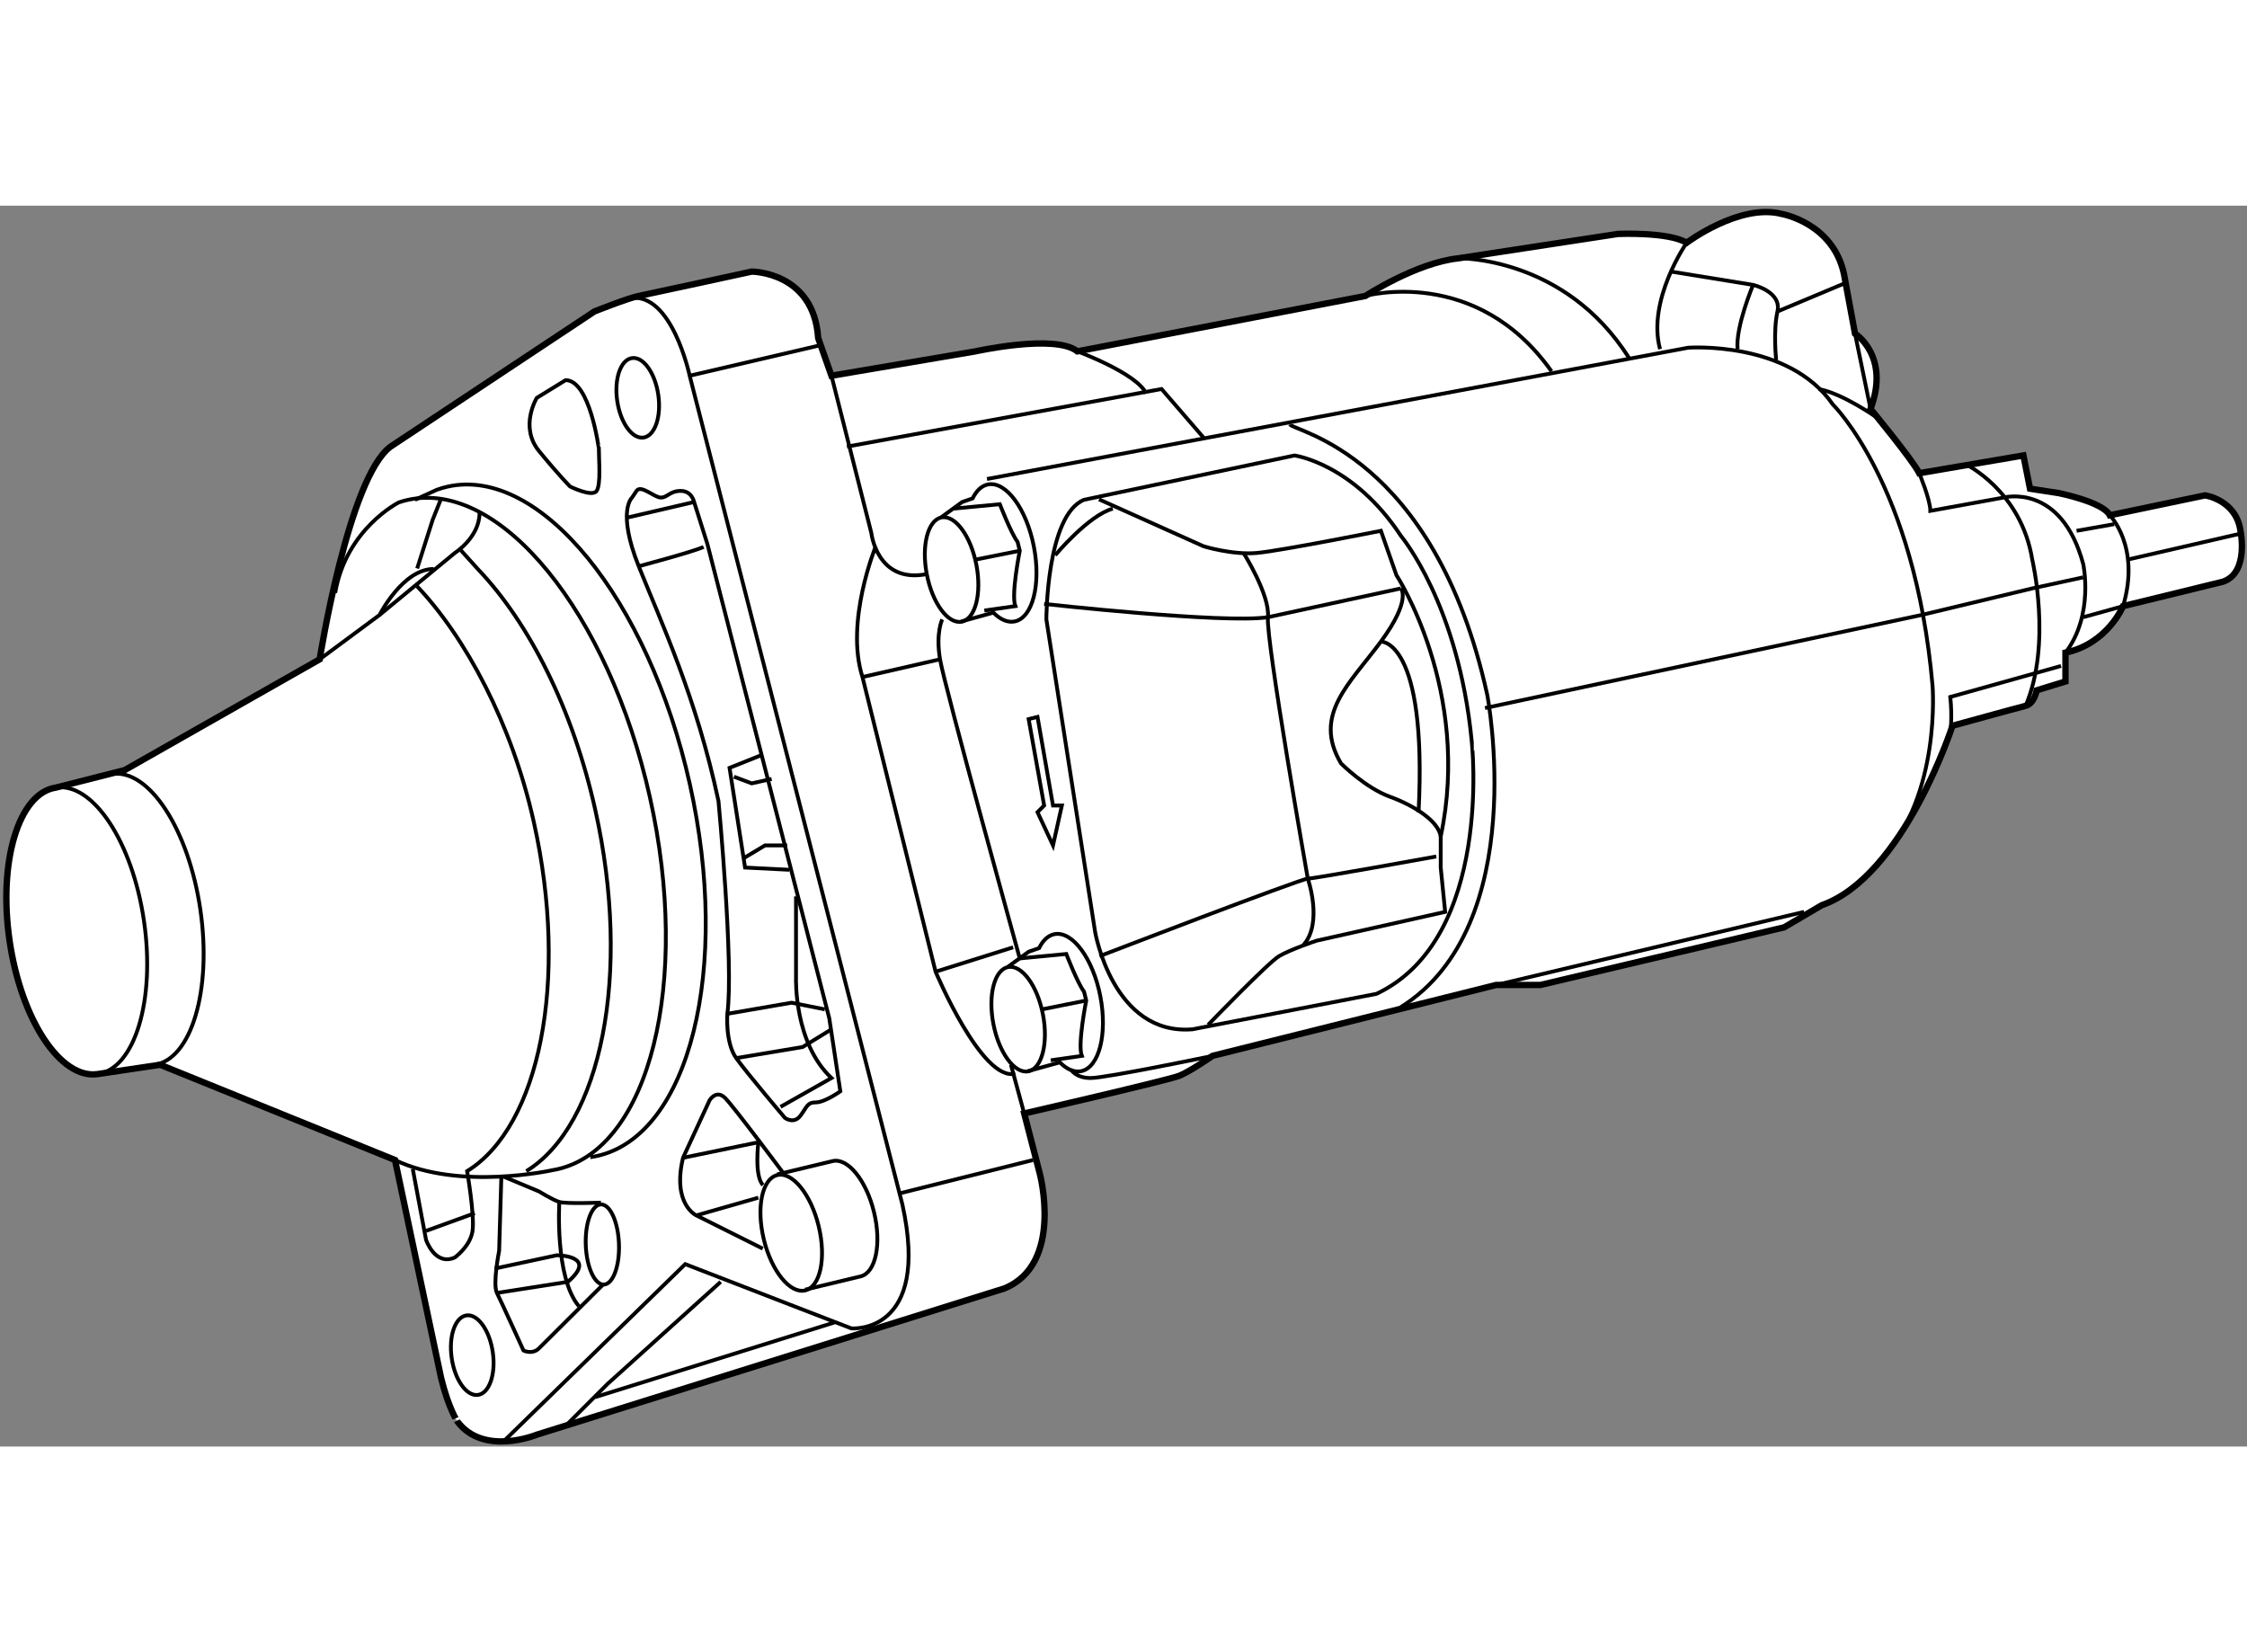 <?xml version="1.0" encoding="utf-8"?>
<!-- Generator: Adobe Illustrator 15.1.0, SVG Export Plug-In . SVG Version: 6.00 Build 0)  -->
<!DOCTYPE svg PUBLIC "-//W3C//DTD SVG 1.1//EN" "http://www.w3.org/Graphics/SVG/1.1/DTD/svg11.dtd">
<svg version="1.1" xmlns="http://www.w3.org/2000/svg" xmlns:xlink="http://www.w3.org/1999/xlink" x="0px" y="0px" width="244.8px"
	 height="180px" viewBox="35.819 32.357 176.528 97.484" enable-background="new 0 0 244.8 180" xml:space="preserve">
    
<rect x="35.819" y="32.357" width="176.528" height="97.484" fill="#808080" stroke="none"/>
    
<g><path fill="#FFFFFF" stroke="#000000" stroke-width="0.5" d="M70.473,124.458l-3.621-17.127l-18.449-7.484l-4.911,0.733
			c-2.917,0.426-6.016-4.269-6.922-10.483c-0.906-6.214,0.722-11.598,3.64-12.023l5.408-1.376l15.316-8.703
			c0,0,2.263-14.272,5.57-16.709l16.013-10.617c0,0,2.611-1.044,3.481-1.218c0.87-0.174,8.876-1.915,8.876-1.915s4.874,0,5.222,5.222
			l1.044,2.959l11.313-1.915c0,0,6.266-1.392,8.006,0l22.626-4.351c0,0,4.003-2.611,7.311-2.959l12.532-1.915
			c0,0,4.003-0.174,5.395,0.696c0,0,4.178-3.133,7.484-2.263c0,0,4.004,0.696,4.874,4.699l0.87,4.7c0,0,2.785,1.74,1.219,5.917
			c0,0,3.307,4.003,3.829,5.048l8.181-1.393l0.521,2.611l2.263,0.348c0,0,3.481,0.696,4.004,1.741l7.483-1.566
			c0,0,2.437,0.348,2.785,2.785c0,0,0.696,3.307-1.393,4.003l-7.832,1.915c0,0-1.219,2.959-4.525,3.655v2.263l-2.263,0.696
			c0,0-0.174,1.044-0.87,1.218s-5.744,1.566-5.744,1.566s-3.829,11.835-10.27,14.098l-2.958,1.74l-19.146,4.526h-3.48l-22.278,5.569
			c0,0-1.741,1.218-2.611,1.566c-0.87,0.348-12.184,2.959-12.184,2.959l1.218,4.699c0,0,1.915,7.137-2.785,9.051l-36.725,11.487
			c0,0-4.205,1.731-6.256-1.062C71.735,127.852,71.052,126.82,70.473,124.458z"></path><line fill="none" stroke="#000000" stroke-width="0.3" x1="153.355" y1="93.581" x2="177.549" y2="87.837"></line><path fill="none" stroke="#000000" stroke-width="0.3" d="M40.209,78.074c2.917-0.425,6.016,4.268,6.922,10.482
			c0.906,6.215-0.723,11.6-3.64,12.024"></path><path fill="none" stroke="#000000" stroke-width="0.3" d="M44.612,77.006c2.917-0.425,6.027,4.344,6.947,10.654
			c0.92,6.309-0.698,11.769-3.615,12.193"></path><ellipse transform="matrix(0.99 -0.144 0.144 0.99 -5.94 12.884)" fill="none" stroke="#000000" stroke-width="0.3" cx="85.893" cy="47.411" rx="1.63" ry="3.153"></ellipse><ellipse transform="matrix(0.99 -0.144 0.144 0.99 -16.904 11.783)" fill="none" stroke="#000000" stroke-width="0.3" cx="72.897" cy="122.602" rx="1.63" ry="3.154"></ellipse><ellipse transform="matrix(0.972 -0.236 0.236 0.972 -23.918 26.343)" fill="none" stroke="#000000" stroke-width="0.3" cx="97.976" cy="112.988" rx="2.216" ry="4.66"></ellipse><ellipse transform="matrix(0.982 -0.19 0.19 0.982 -16.174 23.738)" fill="none" stroke="#000000" stroke-width="0.3" cx="115.776" cy="96.261" rx="1.982" ry="4.17"></ellipse><path fill="none" stroke="#000000" stroke-width="0.3" d="M116.568,100.355l2.515-0.695c0.536,0.537,1.114,0.801,1.662,0.695
			c1.415-0.273,2.095-2.907,1.519-5.88c-0.576-2.972-2.191-5.158-3.604-4.887c-0.502,0.099-0.913,0.493-1.207,1.095l-0.822,0.286
			l-1.648,1.2"></path><path fill="none" stroke="#000000" stroke-width="0.3" d="M99.078,117.517l4.352-1.044c1.189-0.289,1.661-2.553,1.051-5.053
			c-0.608-2.5-2.066-4.291-3.255-4.003l-4.351,1.044"></path><path fill="none" stroke="#000000" stroke-width="0.3" d="M62.152,62.773c0.87-5.048,5.001-7.105,5.001-7.105
			c0.229-0.078,0.462-0.143,0.7-0.196c7.264-1.621,15.783,8.837,19.023,23.357c3.242,14.52-0.02,27.608-7.283,29.229
			c-0.122,0.027-0.244,0.051-0.367,0.071c0,0-7.328,1.639-12.375-0.798"></path><path fill="none" stroke="#000000" stroke-width="0.3" d="M82.193,107.11c0.178-0.024,0.356-0.058,0.534-0.098
			c7.263-1.619,10.525-14.708,7.283-29.228C86.769,63.265,78.25,52.807,70.986,54.428c-0.293,0.066-0.58,0.15-0.859,0.252
			l-1.709,0.783"></path><line fill="none" stroke="#000000" stroke-width="0.3" x1="117.675" y1="95.495" x2="121.156" y2="94.799"></line><ellipse transform="matrix(0.982 -0.19 0.19 0.982 -9.564 22.118)" fill="none" stroke="#000000" stroke-width="0.3" cx="110.555" cy="60.928" rx="1.982" ry="4.17"></ellipse><path fill="none" stroke="#000000" stroke-width="0.3" d="M111.347,65.022l2.515-0.694c0.536,0.537,1.114,0.8,1.662,0.694
			c1.414-0.272,2.095-2.907,1.518-5.879c-0.576-2.972-2.191-5.158-3.603-4.886c-0.502,0.098-0.913,0.493-1.207,1.095l-0.823,0.286
			l-1.647,1.2"></path><path fill="none" stroke="#000000" stroke-width="0.3" d="M110.713,56.159l3.655-0.348c0,0,0.871,2.263,1.393,2.959l0.174,0.696
			c0,0-0.696,3.481-0.348,4.351l-2.437,0.348"></path><line fill="none" stroke="#000000" stroke-width="0.3" x1="112.453" y1="60.163" x2="115.934" y2="59.466"></line><path fill="none" stroke="#000000" stroke-width="0.3" d="M60.934,67.995l4.7-3.481c0,0,1.824-3.617,4.26-3.617"></path><polyline fill="none" stroke="#000000" stroke-width="0.3" points="68.592,60.858 69.811,57.03 70.507,55.289 	"></polyline><path fill="none" stroke="#000000" stroke-width="0.3" d="M65.633,64.514l5.917-4.874c0,0,1.943-1.229,1.943-3.144"></path><path fill="none" stroke="#000000" stroke-width="0.3" d="M68.244,108.027l1.044,5.569c0,0,0.696,2.088,2.262,1.392
			c0,0,1.219-0.87,1.393-2.088c0.174-1.219-0.427-4.694-0.427-4.694c5.678-3.496,8.029-14.936,5.238-27.437
			c-1.719-7.704-5.352-14.503-9.194-18.539"></path><path fill="none" stroke="#000000" stroke-width="0.3" d="M77.168,108.206c5.873-3.616,8.305-15.448,5.418-28.377
			c-1.778-7.969-5.208-14.7-9.182-18.874l-1.377-1.525"></path><path fill="none" stroke="#000000" stroke-width="0.3" d="M75.206,108.63l-0.174,5.837c0,0-0.522,2.611-0.174,3.307
			c0.348,0.696,2.089,4.525,2.089,4.525s0.696,0.349,1.218-0.174l5.063-5.04"></path><ellipse transform="matrix(-0.999 0.037 -0.037 -0.999 170.385 224.715)" fill="none" stroke="#000000" stroke-width="0.3" cx="83.111" cy="113.936" rx="1.305" ry="3.151"></ellipse><path fill="none" stroke="#000000" stroke-width="0.3" d="M75.36,108.63l2.812,1.173c0,0,1.063,0.665,1.59,0.823
			c0.528,0.159,3.268,0.054,3.268,0.054"></path><path fill="none" stroke="#000000" stroke-width="0.3" d="M79.762,110.626c0,0-0.378,5.929,1.536,8.192"></path><path fill="none" stroke="#000000" stroke-width="0.3" d="M74.684,115.859l4.874-1.044c0,0,3.307,0,0.871,2.088l-5.57,0.87"></path><line fill="none" stroke="#000000" stroke-width="0.3" x1="69.289" y1="112.9" x2="73.117" y2="111.508"></line><path fill="none" stroke="#000000" stroke-width="0.3" d="M75.38,129.436l14.272-13.924l13.054,5.047c0,0,6.266,0.522,4.003-9.747
			L90,45.716c0,0-1.393-6.614-4.7-6.092"></path><line fill="none" stroke="#000000" stroke-width="0.3" x1="90" y1="45.716" x2="100.443" y2="43.28"></line><path fill="none" stroke="#000000" stroke-width="0.3" d="M80.254,46.064l-2.263,1.392c0,0-1.392,2.263,0.174,4.177
			s2.437,2.785,2.437,2.785s1.741,0.871,2.089,0.348c0.348-0.522,0.174-2.437,0.174-3.307C82.864,51.459,82.168,46.064,80.254,46.064
			z"></path><path fill="none" stroke="#000000" stroke-width="0.3" d="M95.744,114.293l-5.221-2.611c0,0-1.915-0.87-1.044-4.525l2.088-4.524
			c0,0,0.522-0.87,1.218-0.175c0.696,0.696,4.575,5.906,4.575,5.906"></path><path fill="none" stroke="#000000" stroke-width="0.3" d="M89.479,107.156l5.918-1.219c0,0-0.333,2.663,0.363,3.359"></path><line fill="none" stroke="#000000" stroke-width="0.3" x1="90.523" y1="111.682" x2="95.396" y2="110.289"></line><polyline fill="none" stroke="#000000" stroke-width="0.3" points="80.254,128.217 83.561,124.91 92.438,116.903 	"></polyline><line fill="none" stroke="#000000" stroke-width="0.3" x1="82.56" y1="125.964" x2="101.36" y2="120.097"></line><line fill="none" stroke="#000000" stroke-width="0.3" x1="106.535" y1="109.941" x2="116.979" y2="107.331"></line><path fill="none" stroke="#000000" stroke-width="0.3" d="M101.14,45.716l3.133,12.357c0,0,0.443,3.985,4.335,3.231"></path><path fill="none" stroke="#000000" stroke-width="0.3" d="M115.586,100.543c-2.611,0.695-6.266-8.007-6.266-8.007l-5.744-23.149
			c-1.393-4.352,1.044-10.269,1.044-10.269"></path><line fill="none" stroke="#000000" stroke-width="0.3" x1="116.282" y1="103.676" x2="115.238" y2="99.847"></line><path fill="none" stroke="#000000" stroke-width="0.3" d="M119.938,100.194c0,0,0.348,0.696,1.566,0.696s9.573-1.74,9.573-1.74"></path><path fill="none" stroke="#000000" stroke-width="0.3" d="M109.842,64.862c0,0-0.522,1.044-0.174,3.133
			c0.348,2.089,6.266,23.498,6.266,23.498l3.655-0.348c0,0,0.87,2.262,1.393,2.958l0.174,0.696c0,0-0.696,3.481-0.348,4.352
			l-2.437,0.348"></path><path fill="none" stroke="#000000" stroke-width="0.3" d="M113.36,53.83l55.077-10.313c0,0,7.895-0.586,11.375,4.461
			c0,0,6.439,6.266,7.832,22.104c0,0,0.696,8.528-4.003,13.577"></path><polyline fill="none" stroke="#000000" stroke-width="0.3" points="152.485,71.824 186.773,64.514 195.476,62.425 199.479,61.555 	
			"></polyline><polyline fill="none" stroke="#000000" stroke-width="0.3" points="102.358,51.286 127.073,46.76 130.381,50.59 	"></polyline><path fill="none" stroke="#000000" stroke-width="0.3" d="M120.459,43.801c0,0,4.7,1.741,5.395,3.307"></path><path fill="none" stroke="#000000" stroke-width="0.3" d="M143.086,39.45c0,0,8.703-2.437,14.62,5.917"></path><path fill="none" stroke="#000000" stroke-width="0.3" d="M150.396,36.491c0,0,8.354-0.174,13.402,7.833"></path><path fill="none" stroke="#000000" stroke-width="0.3" d="M168.323,35.273c0,0-3.133,4.525-2.088,8.354"></path><path fill="none" stroke="#000000" stroke-width="0.3" d="M167.105,37.536l6.44,1.044c0,0,2.262,0.522,1.914,2.088
			s-0.1,3.828-0.1,3.828"></path><line fill="none" stroke="#000000" stroke-width="0.3" x1="175.46" y1="40.668" x2="180.855" y2="38.406"></line><line fill="none" stroke="#000000" stroke-width="0.3" x1="181.552" y1="42.409" x2="182.771" y2="48.327"></line><path fill="none" stroke="#000000" stroke-width="0.3" d="M183.292,49.023c0,0-2.684-1.912-4.598-2.26"></path><path fill="none" stroke="#000000" stroke-width="0.3" d="M189.036,73.913c0,0,0.174-1.393,0-2.959l8.702-2.437"></path><path fill="none" stroke="#000000" stroke-width="0.3" d="M186.6,53.375c0,0,0.87,2.089,0.87,2.958l5.744-1.044"></path><path fill="none" stroke="#000000" stroke-width="0.3" d="M190.254,52.678c0,0,4.352,2.088,5.222,7.484
			c0,0,1.566,6.614-0.521,11.487"></path><path fill="none" stroke="#000000" stroke-width="0.3" d="M193.214,55.289c0,0,4.524-1.218,6.266,5.221c0,0,0.87,4.003-1.393,6.962
			"></path><line fill="none" stroke="#000000" stroke-width="0.3" x1="202.96" y1="60.163" x2="211.89" y2="58.108"></line><line fill="none" stroke="#000000" stroke-width="0.3" x1="198.957" y1="57.9" x2="201.916" y2="57.377"></line><path fill="none" stroke="#000000" stroke-width="0.3" d="M199.479,64.688l3.133-0.871c1.393-4.699-1.044-7.136-1.044-7.136"></path><path fill="none" stroke="#000000" stroke-width="0.3" d="M173.546,38.58c0,0-1.393,3.307-1.219,5.047"></path><line fill="none" stroke="#000000" stroke-width="0.3" x1="103.577" y1="69.387" x2="109.668" y2="67.995"></line><line fill="none" stroke="#000000" stroke-width="0.3" x1="109.32" y1="92.536" x2="115.412" y2="90.621"></line><path fill="none" stroke="#000000" stroke-width="0.3" d="M143.956,94.277l-14.445,2.784c-6.267,0.522-7.659-7.658-7.659-7.658
			l-3.829-24.542c0,0,0-8.18,2.959-9.398l16.535-3.481c0,0,4.622,0.624,8.362,6.318c0,0,4.518,5.343,5.562,16.134
			C151.44,74.435,153.182,89.926,143.956,94.277z"></path><path fill="none" stroke="#000000" stroke-width="0.3" d="M137.169,49.545c0.174,0.522,11.313,2.263,15.49,21.234
			c0,0,3.48,18.101-6.788,24.541"></path><path fill="none" stroke="#000000" stroke-width="0.3" d="M117.849,63.644c0,0,14.099,1.566,17.58,1.044l10.442-2.263"></path><path fill="none" stroke="#000000" stroke-width="0.3" d="M118.719,59.814c0,0,2.611-3.133,4.525-3.655"></path><path fill="none" stroke="#000000" stroke-width="0.3" d="M122.16,55.43l8.221,3.688c0,0,2.263,0.696,4.177,0.522
			c1.914-0.174,9.747-1.74,9.747-1.74l1.218,3.481c0,0,5.918,9.051,3.481,20.538v2.437l0.349,3.481L139.257,90.1
			c0,0-2.088,0.696-2.958,1.218c-0.87,0.522-5.57,5.396-5.57,5.396"></path><path fill="none" stroke="#000000" stroke-width="0.3" d="M122.2,91.317c0,0,15.839-6.091,16.361-6.091
			c0.521,0,10.094-1.741,10.094-1.741"></path><path fill="none" stroke="#000000" stroke-width="0.3" d="M133.514,59.64c0,0,2.088,3.307,1.915,5.048
			c-0.175,1.74,3.133,20.539,3.133,20.539s1.218,3.48-0.349,5.221"></path><path fill="none" stroke="#000000" stroke-width="0.3" d="M145.871,62.425c0,0,0.87,0.87-1.566,4.177
			c-2.437,3.307-5.396,5.744-3.133,9.573c0,0,1.914,1.915,3.829,2.611c1.915,0.696,3.829,1.914,4.003,3.133"></path><path fill="none" stroke="#000000" stroke-width="0.3" d="M144.305,66.602c0,0,3.655-0.174,2.959,13.402"></path><path fill="none" stroke="#000000" stroke-width="0.3" d="M90.349,55.637c0,0-0.174-0.871-1.044-0.871s-1.044,0.522-1.566,0.522
			s-1.566-1.044-1.915-0.522c-0.348,0.522-0.348,0.522-0.348,0.522s-1.218,1.044,0.522,5.396c1.74,4.351,4.525,10.269,6.266,18.449
			c0,0,1.218,12.881,0.696,16.71c0,0-0.174,2.262,0.696,3.48c0.87,1.219,3.829,4.699,3.829,4.699s0.697,0.522,1.219-0.174
			s0.522-1.045,1.218-1.045s1.915-0.87,1.915-0.87l-0.87-5.743l-9.573-37.248L90.349,55.637z"></path><polyline fill="none" stroke="#000000" stroke-width="0.3" points="92.959,95.844 98.007,94.973 100.618,95.495 	"></polyline><polyline fill="none" stroke="#000000" stroke-width="0.3" points="93.656,99.324 98.877,98.454 101.14,97.062 	"></polyline><polyline fill="none" stroke="#000000" stroke-width="0.3" points="95.744,75.479 93.133,76.523 94.352,84.355 97.833,84.53 	"></polyline><polyline fill="none" stroke="#000000" stroke-width="0.3" points="93.481,77.219 94.874,77.742 96.44,77.394 	"></polyline><polyline fill="none" stroke="#000000" stroke-width="0.3" points="94.178,83.66 95.918,82.615 97.659,82.615 	"></polyline><line fill="none" stroke="#000000" stroke-width="0.3" x1="85.127" y1="56.855" x2="90.349" y2="55.637"></line><path fill="none" stroke="#000000" stroke-width="0.3" d="M97.137,103.153l4.003-2.263c-2.959-2.785-2.785-7.832-2.785-7.832v-6.44
			"></path><path fill="none" stroke="#000000" stroke-width="0.3" d="M85.998,60.685c0,0,4.4-1.173,5.096-1.521"></path><polygon fill="none" stroke="#000000" stroke-width="0.3" points="116.631,72.694 117.849,79.482 117.327,80.004 118.545,82.615 
			119.241,79.482 118.545,79.482 117.327,72.52 	"></polygon></g>

  
</svg>